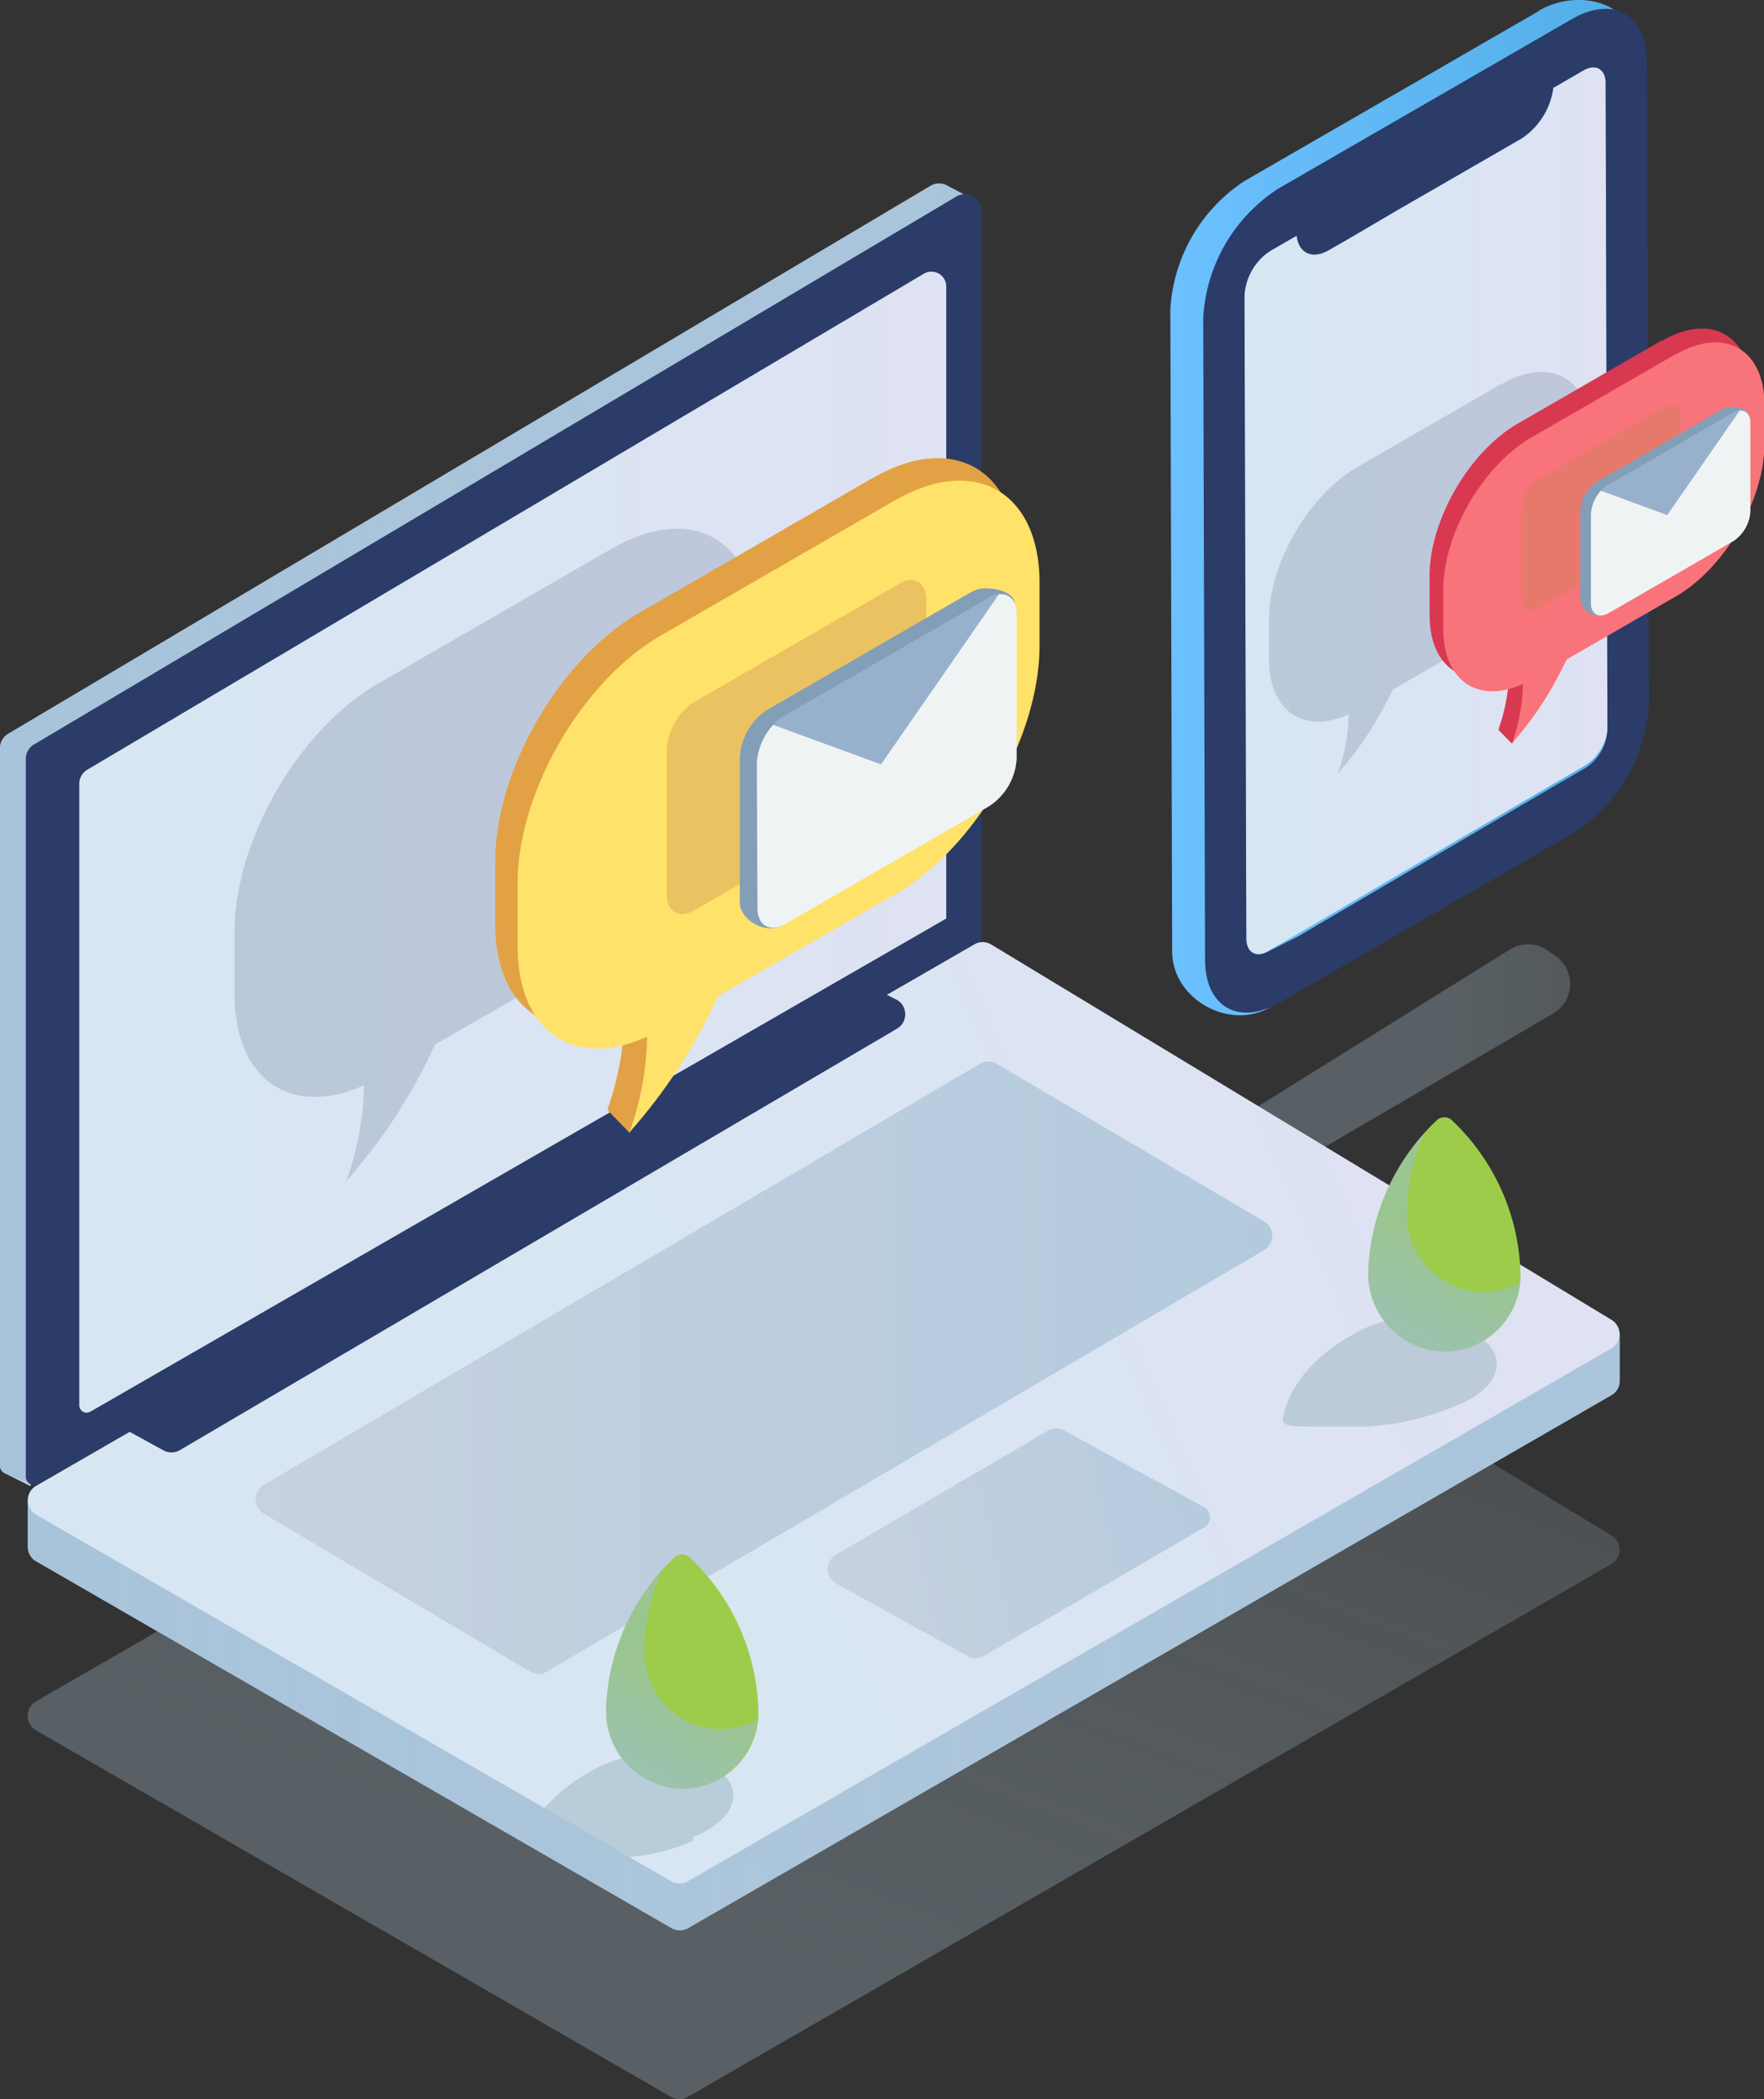 <svg xmlns="http://www.w3.org/2000/svg" xmlns:xlink="http://www.w3.org/1999/xlink" viewBox="0 0 174.9 208.06">
  <rect x="0" y="0" width="174.9" height="208.06" fill="#333333" stroke="none"/>
  <defs>
    <linearGradient id="Градієнт_без_назви_83" data-name="Градієнт без назви 83" x1="147.98" y1="113.81" x2="198.06" y2="113.81" gradientUnits="userSpaceOnUse">
      <stop offset="0" stop-color="#a5bdcb"/>
      <stop offset="1" stop-color="#d8e9f4" stop-opacity="0"/>
    </linearGradient>
    <linearGradient id="Градієнт_без_назви_78" data-name="Градієнт без назви 78" x1="120.94" y1="55.02" x2="167.15" y2="55.02" gradientUnits="userSpaceOnUse">
      <stop offset="0" stop-color="#6cc0ff"/>
      <stop offset="1" stop-color="#51aee6"/>
    </linearGradient>
    <clipPath id="clip-path" transform="translate(-4.9 -4.7)">
      <path d="M162.1,80.83,130.67,99c-1.21.7-2.19.14-2.2-1.25L128.29,34a5.66,5.66,0,0,1,2.56-4.43l31.06-17.93c1.2-.7,2.19-.13,2.19,1.26L164.28,77a4.79,4.79,0,0,1-2.18,3.79" style="fill: none"/>
    </clipPath>
    <linearGradient id="Градієнт_без_назви_32" data-name="Градієнт без назви 32" x1="128.29" y1="55.32" x2="164.28" y2="55.32" gradientUnits="userSpaceOnUse">
      <stop offset="0" stop-color="#d7e6f2"/>
      <stop offset="1" stop-color="#dee2f3"/>
    </linearGradient>
    <linearGradient id="Градієнт_без_назви_83-2" x1="75.29" y1="196.09" x2="133.79" y2="42.89" xlink:href="#Градієнт_без_назви_83"/>
    <linearGradient id="Градієнт_без_назви_69" data-name="Градієнт без назви 69" x1="65.37" y1="184.83" x2="127.47" y2="76.14" gradientUnits="userSpaceOnUse">
      <stop offset="0" stop-color="#c7d1e0"/>
      <stop offset="1" stop-color="#b3cade"/>
    </linearGradient>
    <linearGradient id="Градієнт_без_назви_31" data-name="Градієнт без назви 31" x1="7.66" y1="149.39" x2="165.49" y2="149.39" gradientUnits="userSpaceOnUse">
      <stop offset="0" stop-color="#9abed8"/>
      <stop offset="1" stop-color="#9abed8" stop-opacity="0.7"/>
    </linearGradient>
    <linearGradient id="Градієнт_без_назви_32-2" x1="64.27" y1="155.1" x2="143.16" y2="119.54" xlink:href="#Градієнт_без_назви_32"/>
    <linearGradient id="Градієнт_без_назви_69-2" x1="-0.6" y1="79.44" x2="119.44" y2="97.31" xlink:href="#Градієнт_без_назви_69"/>
    <linearGradient id="Градієнт_без_назви_31-2" x1="4.9" y1="87.4" x2="101.29" y2="87.4" xlink:href="#Градієнт_без_назви_31"/>
    <linearGradient id="Градієнт_без_назви_69-3" x1="86.8" y1="161.82" x2="130.95" y2="152.14" xlink:href="#Градієнт_без_назви_69"/>
    <linearGradient id="Градієнт_без_назви_69-4" x1="30.24" y1="140.27" x2="131.05" y2="140.27" xlink:href="#Градієнт_без_назви_69"/>
    <linearGradient id="Градієнт_без_назви_32-3" x1="12.76" y1="88.18" x2="98.72" y2="88.18" xlink:href="#Градієнт_без_назви_32"/>
    <linearGradient id="Градієнт_без_назви_31-3" x1="68.73" y1="179.68" x2="73.11" y2="171.74" xlink:href="#Градієнт_без_назви_31"/>
    <linearGradient id="Градієнт_без_назви_31-4" x1="144.33" y1="136.34" x2="148.7" y2="128.41" xlink:href="#Градієнт_без_назви_31"/>
  </defs>
  <title>sms</title>
  <g style="isolation: isolate">
    <g id="Sms">
      <path d="M117.56,129.31l41.36-24.16a3.38,3.38,0,0,0,.21-5.69l-.81-.56a3.38,3.38,0,0,0-3.7-.09L110.5,126.29" transform="translate(-4.9 -4.7)" style="opacity: 0.33;mix-blend-mode: multiply;fill: url(#Градієнт_без_назви_83)"/>
      <g>
        <g style="isolation: isolate">
          <path d="M157.5,5.78,128.33,22.62a16.29,16.29,0,0,0-7.39,12.8L121.12,99c0,4.71,5.63,7.9,9.73,5.54l26.88-18.15a16.28,16.28,0,0,0,7.39-12.79l2-63.84c0-4.71-5.56-6.35-9.65-4" transform="translate(-4.9 -4.7)" style="fill: url(#Градієнт_без_назви_78)"/>
        </g>
        <g style="isolation: isolate">
          <g>
            <g style="clip-path: url(#clip-path)">
              <polyline points="123.39 29.32 123.57 93.02 123.39 29.32" style="fill: #d7e6f2"/>
              <path d="M164.1,12.93c0-1.39-1-2-2.2-1.26L159,13.36l-.07,0a7.15,7.15,0,0,1-3.17,5.07l-1.87,1.08-5.11,2.95-5.12,2.95-5.11,3-1.87,1.07c-1.63.95-3,.32-3.19-1.39l-.07,0-2.55,1.47A5.66,5.66,0,0,0,128.29,34l.18,63.69c0,1.39,1,2,2.2,1.25l2.93-1.69,5.11-3,5.12-3,5.11-3,5.12-3,5.12-3,2.92-1.69A4.79,4.79,0,0,0,164.28,77Z" transform="translate(-4.9 -4.7)" style="fill: url(#Градієнт_без_назви_32)"/>
            </g>
            <path d="M168.2,10.83c0-4.7-3.35-6.6-7.44-4.24L131.59,23.43a16.33,16.33,0,0,0-7.39,12.8l.18,63.58c0,4.71,3.34,6.61,7.44,4.25L161,87.22a16.33,16.33,0,0,0,7.39-12.81Zm-6.1,70-2.92,1.69-5.12,3-5.12,3-5.11,3-5.12,3-5.11,3L130.67,99c-1.21.7-2.19.14-2.2-1.25L128.29,34a5.66,5.66,0,0,1,2.56-4.43l2.55-1.47.07,0c.2,1.71,1.56,2.34,3.19,1.39l1.87-1.07,5.11-3,5.12-2.95,5.11-2.95,1.87-1.08a7.15,7.15,0,0,0,3.17-5.07l.07,0,2.92-1.69c1.21-.7,2.2-.13,2.2,1.26L164.28,77A4.79,4.79,0,0,1,162.1,80.83Z" transform="translate(-4.9 -4.7)" style="fill: #2a3c67"/>
          </g>
        </g>
      </g>
      <path d="M73.1,212.55l91.57-52.82a1.65,1.65,0,0,0,0-2.84l-61.55-37.22a1.65,1.65,0,0,0-1.64,0l-93,53.67a1.65,1.65,0,0,0,0,2.88l63,36.36A1.67,1.67,0,0,0,73.1,212.55Z" transform="translate(-4.9 -4.7)" style="opacity: 0.33;mix-blend-mode: multiply;fill: url(#Градієнт_без_назви_83-2)"/>
      <path d="M162.22,136.86v1.82L103.14,103a1.65,1.65,0,0,0-1.64,0L9.86,155.62l-.29-2.25-1.91,0v4.67h0a1.63,1.63,0,0,0,.82,1.42l63,36.36a1.67,1.67,0,0,0,1.65,0L164.67,143a1.61,1.61,0,0,0,.82-1.42v-4.69Z" transform="translate(-4.9 -4.7)" style="fill: url(#Градієнт_без_назви_69)"/>
      <path d="M162.22,136.86v1.82L103.14,103a1.65,1.65,0,0,0-1.64,0L11.39,153.82l-1.82-.45-1.91,0v4.67h0a1.63,1.63,0,0,0,.82,1.42l63,36.36a1.67,1.67,0,0,0,1.65,0L164.67,143a1.61,1.61,0,0,0,.82-1.42v-4.69Z" transform="translate(-4.9 -4.7)" style="opacity: 0.7;mix-blend-mode: multiply;fill: url(#Градієнт_без_назви_31)"/>
      <path d="M73.1,191.18l91.57-52.82a1.65,1.65,0,0,0,0-2.84L103.14,98.3a1.65,1.65,0,0,0-1.64,0l-93,53.67a1.65,1.65,0,0,0,0,2.88l63,36.36A1.67,1.67,0,0,0,73.1,191.18Z" transform="translate(-4.9 -4.7)" style="fill: url(#Градієнт_без_назви_32-2)"/>
      <path d="M101.39,24.49l-2.64-1.43h0a1.67,1.67,0,0,0-1.59.06L5.71,77.44a1.64,1.64,0,0,0-.81,1.42V150a.82.82,0,0,0,.46.73h0L7.9,152l1.34-3L99.66,96.83V27.44l.51.32Z" transform="translate(-4.9 -4.7)" style="fill: url(#Градієнт_без_назви_69-2)"/>
      <path d="M101.29,24.36l-2.54-1.3h0a1.67,1.67,0,0,0-1.59.06L5.71,77.44a1.64,1.64,0,0,0-.81,1.42V150a.82.82,0,0,0,.46.73h0l2.87,1.15,1-2.95L99.66,96.83V27.44l.51.32Z" transform="translate(-4.9 -4.7)" style="opacity: 0.7;mix-blend-mode: multiply;fill: url(#Градієнт_без_назви_31-2)"/>
      <path d="M73.1,191.18l91.57-52.82a1.65,1.65,0,0,0,0-2.84L103.14,98.3a1.65,1.65,0,0,0-1.64,0l-93,53.67a1.65,1.65,0,0,0,0,2.88l63,36.36A1.67,1.67,0,0,0,73.1,191.18Z" transform="translate(-4.9 -4.7)" style="fill: none"/>
      <path d="M124.31,156.1l-21.87,12.75a1.64,1.64,0,0,1-1.63,0l-13-7.19a1.65,1.65,0,0,1,0-2.87l21-12.28a1.66,1.66,0,0,1,1.63,0l13.82,7.57A1.16,1.16,0,0,1,124.31,156.1Z" transform="translate(-4.9 -4.7)" style="fill: url(#Градієнт_без_назви_69-3)"/>
      <path d="M130.24,128.61,59.13,170.39a1.63,1.63,0,0,1-1.68,0l-26.4-15.65a1.66,1.66,0,0,1,0-2.85l71-41.74a1.68,1.68,0,0,1,1.68,0l26.5,15.62A1.65,1.65,0,0,1,130.24,128.61Z" transform="translate(-4.9 -4.7)" style="fill: url(#Градієнт_без_назви_69-4)"/>
      <path d="M93.85,106.66,22.74,148.44a1.66,1.66,0,0,1-1.68,0l-3.34-1.83c-1.08-.64.66-1.27,1.75-1.9l71-41.75a1.66,1.66,0,0,1,1.67,0l1.7.86A1.65,1.65,0,0,1,93.85,106.66Z" transform="translate(-4.9 -4.7)" style="fill: #2a3c67"/>
      <path d="M102.21,97.89,8.7,151.8a.83.83,0,0,1-1.24-.71V79.92a1.64,1.64,0,0,1,.81-1.42L99.72,24.18a1.65,1.65,0,0,1,2.49,1.42Z" transform="translate(-4.9 -4.7)" style="fill: #2a3c67"/>
      <path d="M96.5,31.83,13.55,81a1.62,1.62,0,0,0-.79,1.4V144a.73.73,0,0,0,1.1.63L98.72,95.75V33.1h0A1.47,1.47,0,0,0,96.5,31.83Z" transform="translate(-4.9 -4.7)" style="fill: url(#Градієнт_без_назви_32-3)"/>
      <path d="M73.64,186.78l.59-.25c.23-.11.44-.21.65-.33a7.75,7.75,0,0,0,1.1-.72c2-1.57,2.21-3.65.33-5.21l-1.51-.93h0l-.07,0-.24-.1-.06,0-.26-.1-.05,0-.28-.09h0l-.3-.1h0l-.32-.09h0l-.35-.08h0a13.2,13.2,0,0,0-8,.81,17.23,17.23,0,0,0-6,4.35l8.35,4.82h.11l.22,0,.37-.07.23,0,.36-.08.23,0,.39-.1.2,0,.5-.13.09,0,.6-.17.16,0,.44-.13.22-.07.38-.12.23-.08.37-.13.24-.08.37-.14.23-.09.4-.16Z" transform="translate(-4.9 -4.7)" style="fill: #7e9daa;opacity: 0.35;mix-blend-mode: multiply"/>
      <path d="M71.76,159.08A21.74,21.74,0,0,0,65,174a7.68,7.68,0,0,0,7.59,8,7.54,7.54,0,0,0,7.51-7.55,21.64,21.64,0,0,0-6.79-15.35A1.1,1.1,0,0,0,71.76,159.08Z" transform="translate(-4.9 -4.7)" style="fill: #9dcc4a"/>
      <path d="M76.4,176.11a7.69,7.69,0,0,1-7.6-8,20.1,20.1,0,0,1,1.77-7.82A21.43,21.43,0,0,0,65,174a7.68,7.68,0,0,0,7.6,8A7.55,7.55,0,0,0,80,175.15,7.59,7.59,0,0,1,76.4,176.11Z" transform="translate(-4.9 -4.7)" style="opacity: 0.7;mix-blend-mode: multiply;fill: url(#Градієнт_без_назви_31-3)"/>
      <path d="M150.39,136h0l-.07,0-.24-.1-.06,0-.26-.1-.05,0-.28-.09h0l-.31-.09h0l-.32-.08h0l-.34-.07h0a13.35,13.35,0,0,0-8.05.81c-6.73,3.16-8.06,7.49-8.32,9.07-.06.36.37.66,1,.7s1.3.06,2.2.06h2.09l.38,0h.21l.36,0,.2,0,.31,0,.21,0,.31,0,.22,0,.31,0,.22,0,.34,0,.21,0,.4-.06.15,0,.56-.08.11,0,.46-.07.19,0,.38-.07.23,0,.36-.07.23-.05.36-.08.23-.05.39-.09.2-.05.5-.13.1,0,.59-.16.16-.05.44-.13.22-.07.38-.12.23-.08.37-.13.24-.09.37-.14.23-.08.4-.16.19-.08.59-.26c.23-.1.45-.21.65-.32a7.78,7.78,0,0,0,1.1-.73c2-1.57,2.21-3.65.33-5.21" transform="translate(-4.9 -4.7)" style="fill: #7e9daa;opacity: 0.35;mix-blend-mode: multiply"/>
      <path d="M147.35,115.75a21.75,21.75,0,0,0-6.79,14.92,7.71,7.71,0,0,0,7.6,8,7.55,7.55,0,0,0,7.5-7.56,21.67,21.67,0,0,0-6.79-15.35A1.1,1.1,0,0,0,147.35,115.75Z" transform="translate(-4.9 -4.7)" style="fill: #9dcc4a"/>
      <path d="M152,132.78a7.71,7.71,0,0,1-7.6-8,19.83,19.83,0,0,1,1.78-7.81,21.32,21.32,0,0,0-5.61,13.69,7.71,7.71,0,0,0,7.6,8,7.56,7.56,0,0,0,7.47-6.85A7.49,7.49,0,0,1,152,132.78Z" transform="translate(-4.9 -4.7)" style="opacity: 0.7;mix-blend-mode: multiply;fill: url(#Градієнт_без_назви_31-4)"/>
      <g style="opacity: 0.17;mix-blend-mode: multiply">
        <g style="isolation: isolate">
          <path d="M65.56,59.08,42.4,72.45C34.51,77,28.13,88.05,28.16,97.12l0,6.16c0,8.48,5.64,12.23,12.82,9v.46a29.73,29.73,0,0,1-1.73,9,53.61,53.61,0,0,0,7.21-10.33c.59-1.09,1.1-2.15,1.56-3.16L65.67,98.09c7.89-4.56,14.27-15.61,14.24-24.68l0-6.16c0-9.07-6.44-12.73-14.33-8.17" transform="translate(-4.9 -4.7)" style="fill: #2a3c67"/>
        </g>
      </g>
      <g>
        <g style="isolation: isolate">
          <path d="M91.43,52.08,68.28,65.45C60.39,70,54,81.05,54,90.12v6.16c0,8.48,5.64,12.23,12.83,9v.46a29.73,29.73,0,0,1-1.73,9,53.61,53.61,0,0,0,7.21-10.33c.58-1.09,1.1-2.15,1.56-3.16L91.54,91.09c7.9-4.56,14.27-15.61,14.25-24.68l0-6.16c0-9.07-6.44-12.73-14.34-8.17" transform="translate(-4.9 -4.7)" style="fill: #e2a144"/>
        </g>
        <path d="M67.7,104.91,66,113.23l-.85,1.52L67.33,117s4-6.81,3.87-9.11a7.56,7.56,0,0,0-1.86-4.11" transform="translate(-4.9 -4.7)" style="fill: #e2a144"/>
        <g style="isolation: isolate">
          <path d="M93.61,54.31,70.46,67.67c-7.89,4.56-14.27,15.61-14.24,24.68v6.16c0,8.48,5.64,12.23,12.83,8.95v.47a29.73,29.73,0,0,1-1.73,9,53.76,53.76,0,0,0,7.21-10.34q.87-1.64,1.56-3.15L93.72,93.31c7.9-4.56,14.27-15.6,14.25-24.67l0-6.16c0-9.07-6.44-12.73-14.34-8.17" transform="translate(-4.9 -4.7)" style="fill: #ffe269"/>
        </g>
      </g>
      <g style="opacity: 0.34;mix-blend-mode: multiply">
        <g style="isolation: isolate">
          <path d="M94,62.6,73.76,74.26a4.62,4.62,0,0,0-1.12.93A6.07,6.07,0,0,0,71,79l0,14.34c0,1.75,1.25,2.46,2.78,1.58L94,83.28a6.07,6.07,0,0,0,2.75-4.77l0-14.33c0-1.33-.71-2.05-1.71-2A2.55,2.55,0,0,0,94,62.6" transform="translate(-4.9 -4.7)" style="fill: #c48551"/>
        </g>
      </g>
      <g>
        <g style="isolation: isolate">
          <path d="M101.17,63.4,81,75.05a4.81,4.81,0,0,0-1.12.92,6.16,6.16,0,0,0-1.63,3.85l0,14.31c0,1.75,2.55,3.2,4.08,2.32l18.87-12.39A6.06,6.06,0,0,0,104,79.29l1.5-14.71c0-1.32-2.25-1.65-3.25-1.54a2.72,2.72,0,0,0-1.06.36" transform="translate(-4.9 -4.7)" style="fill: #839eb7"/>
        </g>
        <g style="isolation: isolate">
          <g>
            <path d="M103.93,63.6,92.25,80.45,81.57,76.54a6.14,6.14,0,0,0-1.63,3.85L80,94.7c0,1.75,1.25,2.46,2.78,1.58l20.17-11.65a6,6,0,0,0,2.75-4.77l0-14.31c0-1.32-.71-2-1.71-1.95" transform="translate(-4.9 -4.7)" style="fill: #eff3f4"/>
            <path d="M102.88,64,82.7,75.62a5.07,5.07,0,0,0-1.13.92l10.68,3.91L103.93,63.6a2.56,2.56,0,0,0-1.05.37" transform="translate(-4.9 -4.7)" style="fill: #97b1cd"/>
          </g>
        </g>
      </g>
      <g style="opacity: 0.17;mix-blend-mode: multiply">
        <g style="isolation: isolate">
          <path d="M153.72,42.77,139.48,51c-4.85,2.8-8.77,9.59-8.76,15.17V70c0,5.22,3.47,7.52,7.89,5.51v.29a18,18,0,0,1-1.06,5.56A33.06,33.06,0,0,0,142,75q.54-1,1-1.95l10.84-6.25c4.86-2.81,8.78-9.6,8.76-15.18V47.79c0-5.58-4-7.83-8.82-5" transform="translate(-4.9 -4.7)" style="fill: #2a3c67"/>
        </g>
      </g>
      <g>
        <g style="isolation: isolate">
          <path d="M169.64,38.46,155.4,46.68c-4.86,2.81-8.78,9.6-8.76,15.18v3.79c0,5.21,3.47,7.52,7.89,5.5v.29A18.26,18.26,0,0,1,153.47,77a33,33,0,0,0,4.44-6.35c.36-.67.67-1.32,1-1.94l10.84-6.26c4.85-2.8,8.77-9.6,8.76-15.17V43.49c0-5.58-4-7.83-8.82-5" transform="translate(-4.9 -4.7)" style="fill: #d83950"/>
        </g>
        <path d="M155,71l-1,5.12-.53.93,1.35,1.37s2.48-4.18,2.38-5.6a4.63,4.63,0,0,0-1.15-2.52" transform="translate(-4.9 -4.7)" style="fill: #d83950"/>
        <g style="isolation: isolate">
          <path d="M171,39.83l-14.24,8.22c-4.86,2.81-8.78,9.6-8.76,15.18V67c0,5.21,3.47,7.52,7.89,5.5v.29a18.62,18.62,0,0,1-1.06,5.56A33.06,33.06,0,0,0,159.25,72c.36-.67.67-1.32,1-1.94l10.84-6.26c4.85-2.8,8.77-9.6,8.76-15.17V44.86c0-5.58-4-7.83-8.82-5" transform="translate(-4.9 -4.7)" style="fill: #f9737a"/>
        </g>
      </g>
      <g style="opacity: 0.34;mix-blend-mode: multiply">
        <g style="isolation: isolate">
          <path d="M169.84,45.07l-12.43,7.18a2.78,2.78,0,0,0-.69.56,3.73,3.73,0,0,0-1,2.37l0,8.82c0,1.08.76,1.51,1.7,1l12.43-7.18a3.73,3.73,0,0,0,1.7-2.93l0-8.82c0-.81-.44-1.26-1-1.2a1.7,1.7,0,0,0-.65.23" transform="translate(-4.9 -4.7)" style="fill: #c48551"/>
        </g>
      </g>
      <g>
        <g style="isolation: isolate">
          <path d="M175.69,45.25l-12.41,7.17a3.26,3.26,0,0,0-.69.56,3.77,3.77,0,0,0-1,2.37l0,8.8a1.84,1.84,0,0,0,2.51,1.43L175.73,58A3.74,3.74,0,0,0,177.42,55l.92-9c0-.81-1.38-1-2-.95a1.67,1.67,0,0,0-.65.22" transform="translate(-4.9 -4.7)" style="fill: #839eb7"/>
        </g>
        <g style="isolation: isolate">
          <g>
            <path d="M177.39,45.37,170.2,55.74l-6.56-2.41a3.72,3.72,0,0,0-1,2.37l0,8.8c0,1.08.77,1.51,1.71,1l12.41-7.16a3.78,3.78,0,0,0,1.69-2.93l0-8.81c0-.81-.43-1.26-1.05-1.2" transform="translate(-4.9 -4.7)" style="fill: #eff3f4"/>
            <path d="M176.74,45.6l-12.41,7.17a2.78,2.78,0,0,0-.69.56l6.56,2.41,7.19-10.37a1.7,1.7,0,0,0-.65.23" transform="translate(-4.9 -4.7)" style="fill: #97b1cd"/>
          </g>
        </g>
      </g>
    </g>
  </g>
</svg>
